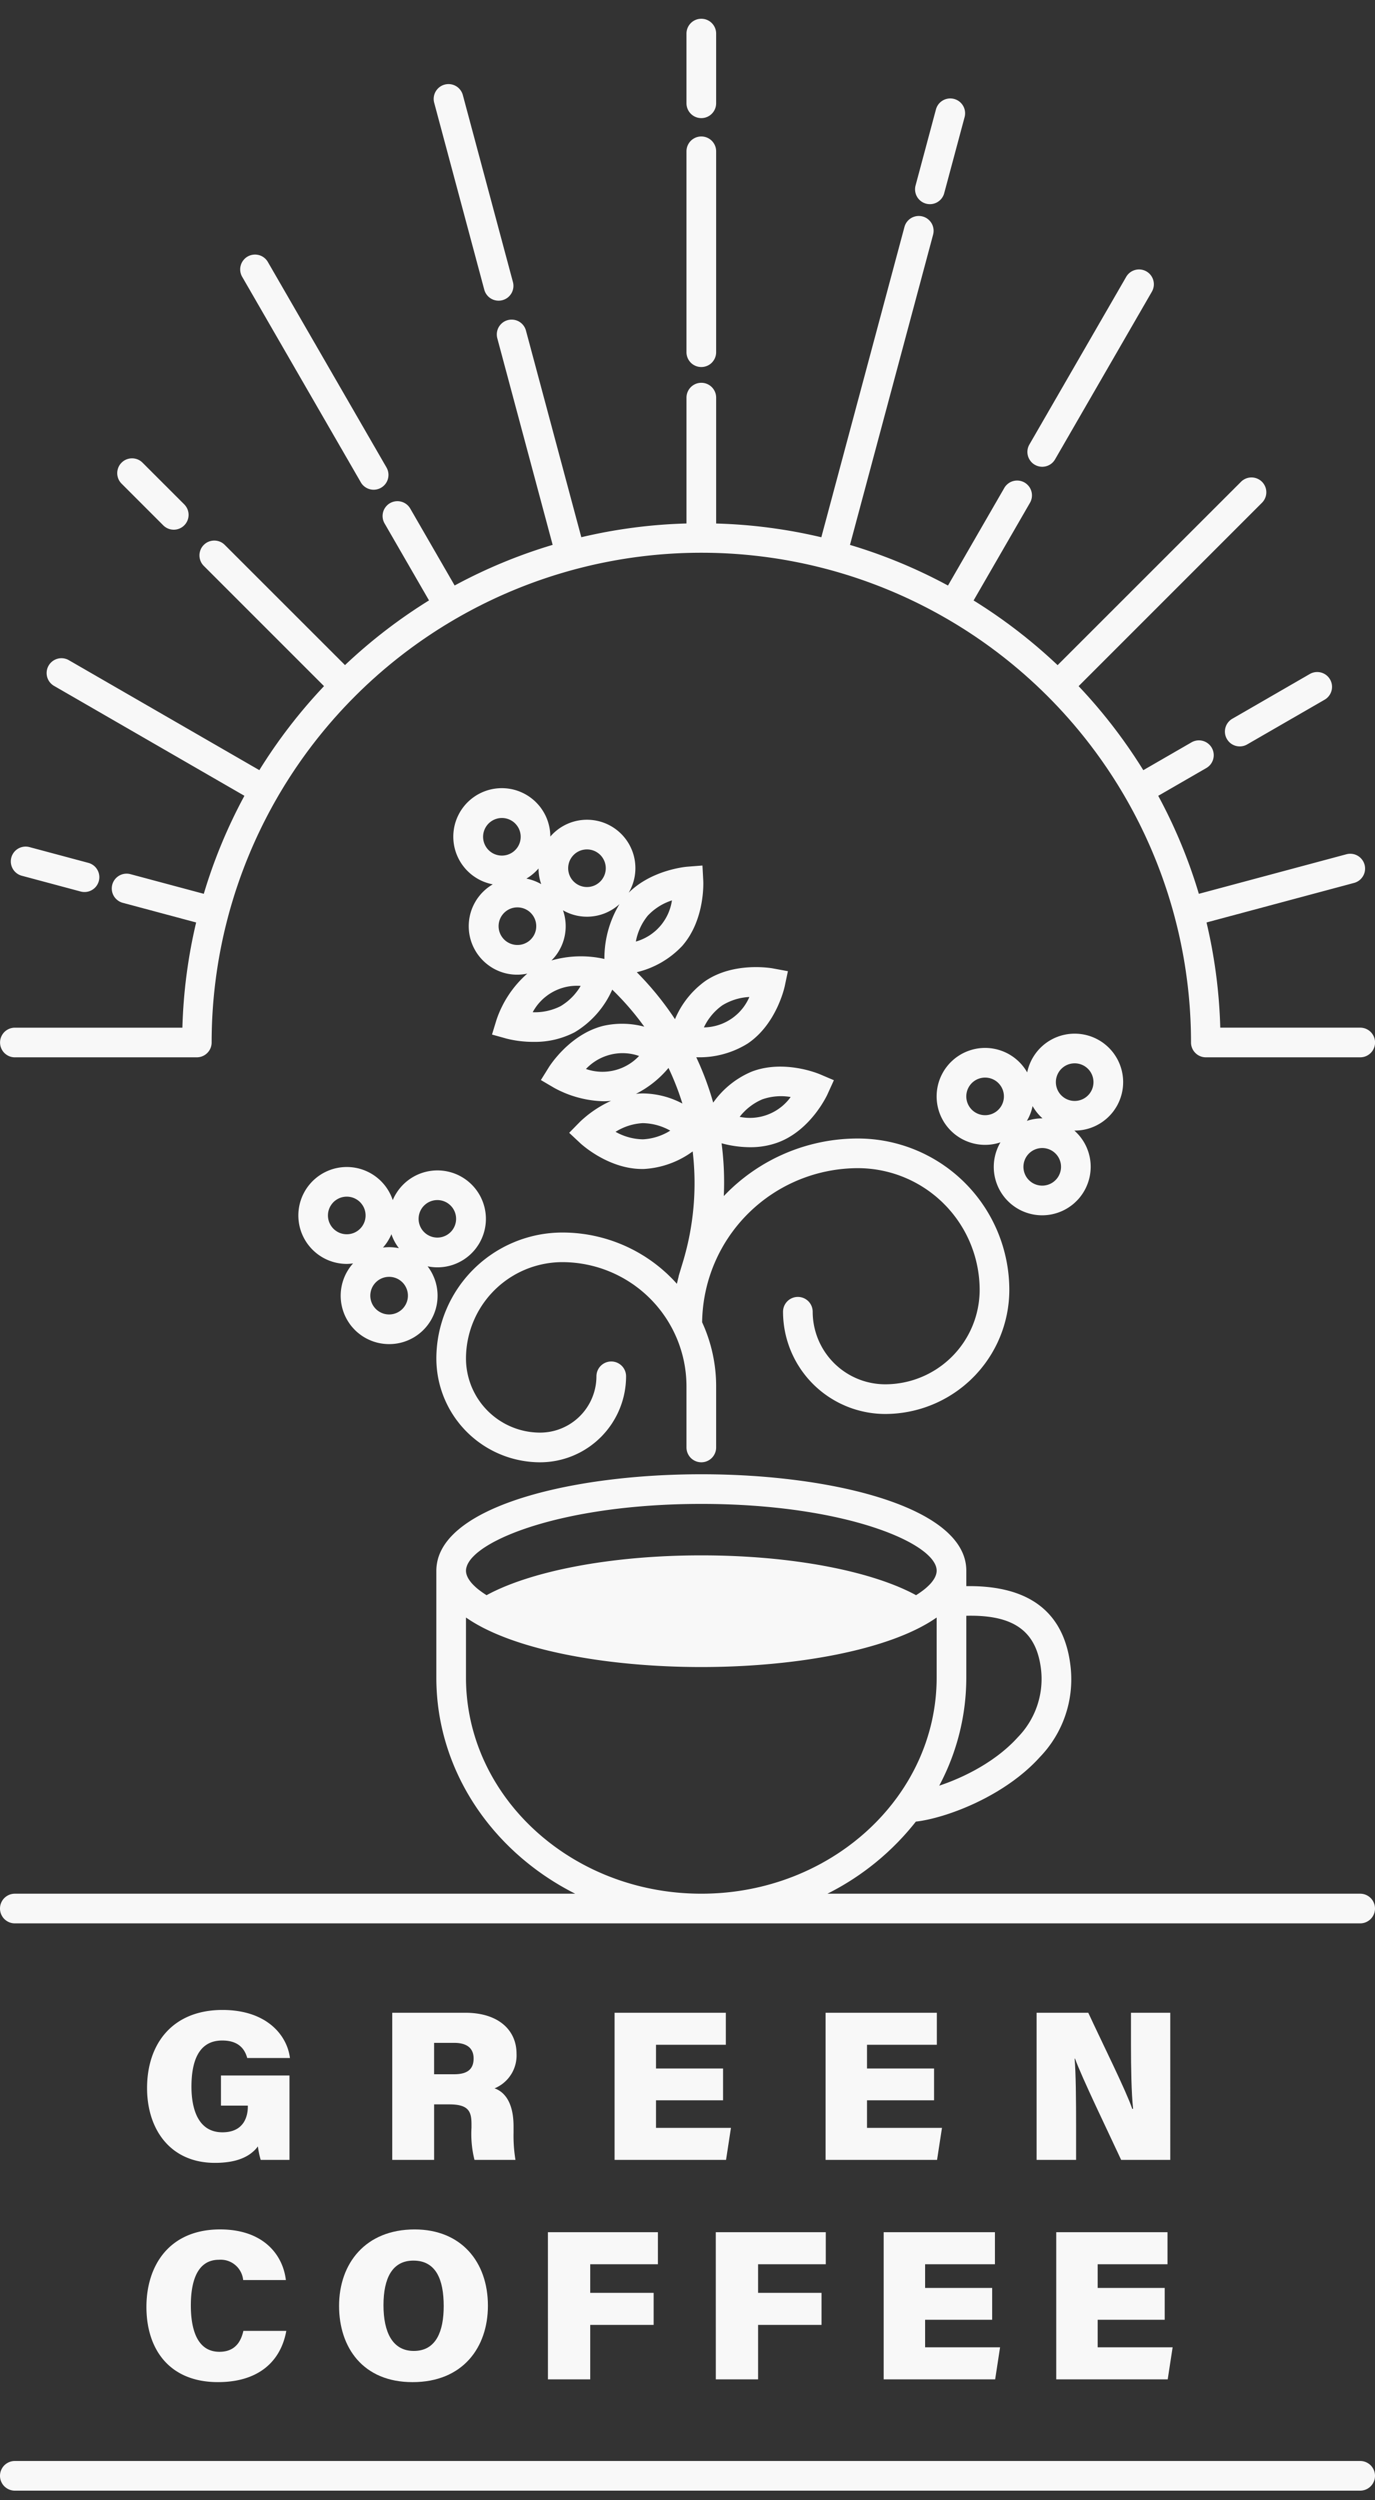 <svg xmlns="http://www.w3.org/2000/svg" width="220" height="400" viewBox="0 0 220 400">
  <rect x="0" y="0" width="220" height="400" fill="#333333" stroke="none"/>
  <g id="logo_white" transform="translate(-849 -5528)">
    <rect id="長方形_49" data-name="長方形 49" width="220" height="400" transform="translate(849 5528)" fill="none"/>
    <g id="グループ_41" data-name="グループ 41" transform="translate(165.317 5010.897)">
      <path id="パス_211" data-name="パス 211" d="M719.242,843.552c2.8,0,3.656,1.572,4,2.8h6.833c-.445-3.622-3.69-7.688-10.8-7.688-7.859,0-12.061,5.262-12.061,12.505,0,6.526,3.656,11.959,10.865,11.959,3.247,0,5.536-.854,6.868-2.631a14.174,14.174,0,0,0,.444,2.153H730v-13.5H719.036v4.817h4.3v.171c0,1.538-.615,4.1-4.066,4.1-3.826,0-4.954-3.622-4.954-7.312C714.321,847.14,715.311,843.552,719.242,843.552Z" fill="#f8f8f8"/>
      <path id="パス_212" data-name="パス 212" d="M766.328,845.636c0-3.553-2.664-6.526-8.234-6.526H746.442v23.542h6.7v-8.883h2.426c3.04,0,3.554,1.092,3.554,3.143v.614a17.07,17.07,0,0,0,.478,5.126h6.559a23.708,23.708,0,0,1-.308-4.374v-.991c0-4-1.571-5.569-3.04-6.082A5.685,5.685,0,0,0,766.328,845.636Zm-9.976,3.314H753.14v-5.022h3.212c2.118,0,3.109.922,3.109,2.494S758.641,848.95,756.352,848.95Z" fill="#f8f8f8"/>
      <path id="パス_213" data-name="パス 213" d="M799.817,844.236V839.11h-17.8v23.541H799.85l.786-5.125H788.643v-4.408h10.729v-5.091H788.643v-3.792Z" fill="#f8f8f8"/>
      <path id="パス_214" data-name="パス 214" d="M833.577,844.236V839.11h-17.8v23.541h17.836l.786-5.125H822.405v-4.408h10.729v-5.091H822.405v-3.792Z" fill="#f8f8f8"/>
      <path id="パス_215" data-name="パス 215" d="M857.806,839.11h-8.268v23.542h6.321v-5.3c0-4.134-.035-8.678-.24-10.9h.068c1.128,3.109,5.4,11.924,7.381,16.2h7.858V839.11H864.64v5.023c0,3.759.068,7.893.341,10.353h-.137C863.853,851.582,860.266,844.406,857.806,839.11Z" fill="#f8f8f8"/>
      <path id="パス_216" data-name="パス 216" d="M718.559,898.205c6.457,0,10.045-3.279,10.933-8.2h-6.868c-.307,1.332-1.058,3.349-3.826,3.349-3.622,0-4.579-3.691-4.579-7.414,0-4.135,1.162-7.312,4.51-7.312a3.617,3.617,0,0,1,3.861,3.245h6.833c-.478-4.066-3.621-8.1-10.522-8.1-8.1,0-11.789,5.74-11.789,12.4C707.112,893.012,710.837,898.205,718.559,898.205Z" fill="#f8f8f8"/>
      <path id="パス_217" data-name="パス 217" d="M737.935,886.007c0,6.663,3.826,12.2,11.753,12.2,8.064,0,12.062-5.569,12.062-12.231,0-7.039-4.306-12.2-11.72-12.2C742.137,873.776,737.935,879.242,737.935,886.007Zm11.89-7.243c3.587,0,4.852,2.973,4.852,7.278,0,4-1.2,7.175-4.784,7.175-3.417,0-4.852-3.007-4.852-7.312C745.041,881.532,746.476,878.764,749.825,878.764Z" fill="#f8f8f8"/>
      <path id="パス_218" data-name="パス 218" d="M771.354,897.761h6.765v-8.713h10.148v-5.125H778.119v-4.578H788.95V874.22h-17.6Z" fill="#f8f8f8"/>
      <path id="パス_219" data-name="パス 219" d="M798.213,897.761h6.765v-8.713h10.148v-5.125H804.977v-4.578h10.831V874.22h-17.6Z" fill="#f8f8f8"/>
      <path id="パス_220" data-name="パス 220" d="M842.872,879.345V874.22h-17.8v23.541h17.836l.786-5.125H831.7v-4.408h10.728v-5.091H831.7v-3.792Z" fill="#f8f8f8"/>
      <path id="パス_221" data-name="パス 221" d="M870.482,879.345V874.22h-17.8v23.541h17.835l.786-5.125H859.309v-4.408h10.728v-5.091H859.309v-3.792Z" fill="#f8f8f8"/>
      <path id="パス_222" data-name="パス 222" d="M901.31,820.065H816.073a41.889,41.889,0,0,0,14.147-11.533c4.758-.538,14.129-3.982,19.849-10.329a17.912,17.912,0,0,0,4.925-14.282c-.922-8.836-6.546-13.208-16.7-13.059v-2.48c0-10.124-21.329-15.422-42.4-15.422-20.326,0-40.889,4.933-42.313,14.371,0,.012-.005.023-.007.034a6.985,6.985,0,0,0-.078,1.017v17.11c0,14.911,9,27.909,22.219,34.573H686.056a2.373,2.373,0,1,0,0,4.746H901.31a2.373,2.373,0,0,0,0-4.746Zm-51.037-35.651a13.348,13.348,0,0,1-3.73,10.612c-3.541,3.929-8.664,6.45-12.582,7.757a36.752,36.752,0,0,0,4.331-17.291V775.6C845.989,775.417,849.617,778.124,850.273,784.414Zm-54.38-26.708c22.985,0,37.654,6.323,37.654,10.676,0,1.215-1.146,2.584-3.295,3.926-6.985-3.813-19.744-6.372-34.358-6.372s-27.373,2.559-34.359,6.372c-2.148-1.342-3.294-2.711-3.294-3.926a2.086,2.086,0,0,1,.091-.573C759.527,763.5,773.9,757.706,795.893,757.706Zm-37.652,27.786v-9.613c7.454,5.225,22.616,7.924,37.652,7.924s30.2-2.7,37.654-7.924v9.613c0,19.064-16.891,34.573-37.654,34.573S758.241,804.556,758.241,785.492Z" fill="#f8f8f8"/>
      <path id="パス_223" data-name="パス 223" d="M901.31,910.821H686.056a2.373,2.373,0,1,0,0,4.746H901.31a2.373,2.373,0,0,0,0-4.746Z" fill="#f8f8f8"/>
      <path id="パス_224" data-name="パス 224" d="M825.323,738.57a11.622,11.622,0,0,1-11.609-11.609,2.373,2.373,0,0,0-4.746,0,16.374,16.374,0,0,0,16.355,16.355,19.873,19.873,0,0,0,19.851-19.851,24.247,24.247,0,0,0-24.22-24.22,29.593,29.593,0,0,0-21.464,9.212,47.859,47.859,0,0,0-.355-8.448,17.59,17.59,0,0,0,4.556.632,12.705,12.705,0,0,0,4.607-.816c5.166-2.006,7.7-7.459,7.8-7.691l1.008-2.214-2.238-.952c-.233-.1-5.785-2.415-10.948-.407a14.321,14.321,0,0,0-6.125,4.946,47.434,47.434,0,0,0-2.707-7.257l.164,0a14.6,14.6,0,0,0,8.05-2.191c4.6-3.08,5.892-8.954,5.945-9.2l.5-2.38-2.391-.444c-.249-.046-6.169-1.1-10.775,1.981a14.3,14.3,0,0,0-4.9,6.142,48.549,48.549,0,0,0-6.112-7.517,14.606,14.606,0,0,0,7.275-4.213c3.653-4.168,3.376-10.174,3.362-10.428l-.13-2.428-2.425.19c-.241.018-5.7.5-9.378,4.164a7.743,7.743,0,0,0-12.538-8.985,7.762,7.762,0,1,0-9.208,7.643,7.752,7.752,0,0,0-.875,12.8,7.684,7.684,0,0,0,4.767,1.652,7.773,7.773,0,0,0,.949-.058c.232-.028.46-.069.686-.117a17.088,17.088,0,0,0-4.941,7.429l-.709,2.327,2.345.652a17.44,17.44,0,0,0,4.295.518,13.758,13.758,0,0,0,6.611-1.551,14.983,14.983,0,0,0,5.986-6.806,43.982,43.982,0,0,1,5.128,5.929,13.612,13.612,0,0,0-6.525-.143c-5.382,1.319-8.6,6.4-8.734,6.613l-1.287,2.065,2.1,1.234a17.292,17.292,0,0,0,7.96,2.158c.384,0,.776-.028,1.169-.065a17.832,17.832,0,0,0-5,3.38l-1.7,1.735,1.777,1.661c.184.171,4.483,4.129,9.912,4.129.079,0,.159,0,.238,0a14.581,14.581,0,0,0,7.833-2.814,43.593,43.593,0,0,1-1.574,17.721l-.686,2.272.02.006c-.1.391-.2.786-.285,1.182a24.553,24.553,0,0,0-18.326-8.206,20.184,20.184,0,0,0-20.162,20.161,16.624,16.624,0,0,0,16.6,16.6,13.773,13.773,0,0,0,13.758-13.758,2.372,2.372,0,1,0-4.745,0A9.023,9.023,0,0,1,770.1,746.3a11.872,11.872,0,0,1-11.858-11.859,15.433,15.433,0,0,1,15.416-15.415A19.886,19.886,0,0,1,793.52,738.89v9.784a2.373,2.373,0,0,0,4.746,0V738.89a24.472,24.472,0,0,0-2.241-10.243,24.961,24.961,0,0,1,24.929-24.656,19.5,19.5,0,0,1,19.474,19.474A15.122,15.122,0,0,1,825.323,738.57ZM805.64,692.985a9.092,9.092,0,0,1,4.551-.377,8.046,8.046,0,0,1-8.161,3.171A9.115,9.115,0,0,1,805.64,692.985Zm-6.417-15.023a9.1,9.1,0,0,1,4.359-1.357,8.039,8.039,0,0,1-7.277,4.868A9.11,9.11,0,0,1,799.223,677.962Zm-11.892-14.371a9.119,9.119,0,0,1,3.861-2.438,8.042,8.042,0,0,1-5.771,6.585A9.117,9.117,0,0,1,787.331,663.591Zm-12.1-9.442a2.983,2.983,0,0,1,2.005-1.13,3.066,3.066,0,0,1,.369-.022,3.008,3.008,0,1,1-2.374,1.152Zm-5.382,1.891a7.487,7.487,0,0,0,.429,2.514,7.709,7.709,0,0,0-2.371-.888A7.746,7.746,0,0,0,769.852,656.04Zm-8.848-4.7a3.009,3.009,0,0,1,2.624-3.349,3.062,3.062,0,0,1,.368-.022A3.008,3.008,0,1,1,761,651.339Zm5.8,16.926a3.009,3.009,0,0,1-.724-5.974,3.062,3.062,0,0,1,.368-.022,3.009,3.009,0,0,1,.356,6Zm6.574,9.808a9.093,9.093,0,0,1-4.46.969,8.042,8.042,0,0,1,7.674-4.213A9.114,9.114,0,0,1,773.377,678.073Zm-1.462-7.31a7.951,7.951,0,0,0,.63-.7,7.729,7.729,0,0,0,1.217-7.33,7.666,7.666,0,0,0,3.823,1.029,7.727,7.727,0,0,0,5.219-2.018,16.707,16.707,0,0,0-2.413,8.775A17.027,17.027,0,0,0,771.915,670.763Zm5.522,17.361a8.039,8.039,0,0,1,8.5-2.085,8.038,8.038,0,0,1-8.5,2.085Zm9.136,11.252a9.236,9.236,0,0,1-4.4-1.2,9.118,9.118,0,0,1,4.348-1.39,9.263,9.263,0,0,1,4.405,1.2A9.119,9.119,0,0,1,786.573,699.376Zm.079-7.34-.238,0c-.331.007-.656.031-.977.066a16.384,16.384,0,0,0,5.208-4.148,42.775,42.775,0,0,1,2.225,5.7A13.8,13.8,0,0,0,786.652,692.036Z" fill="#f8f8f8"/>
      <path id="パス_225" data-name="パス 225" d="M856.472,697.936a7.755,7.755,0,1,0-8.437-9.265,7.754,7.754,0,1,0-5.894,11.545h0a7.8,7.8,0,0,0,1.616-.357,7.744,7.744,0,0,0,6.677,11.673,7.765,7.765,0,0,0,7.714-8.6,7.7,7.7,0,0,0-2.572-4.955l.048,0A8.062,8.062,0,0,0,856.472,697.936Zm-3.187-9.593a2.99,2.99,0,0,1,2.019-1.106,3.087,3.087,0,0,1,.332-.019,3.009,3.009,0,1,1-2.351,1.125ZM841.627,695.5a3.009,3.009,0,1,1,2.019-1.107A3.01,3.01,0,0,1,841.627,695.5Zm9.14,11.269a3.008,3.008,0,0,1-.653-5.981,3.071,3.071,0,0,1,.332-.018,3.009,3.009,0,0,1,2.985,2.682A3.012,3.012,0,0,1,850.767,706.767Zm-1.168-10.7a7.806,7.806,0,0,0-1.616.357,7.655,7.655,0,0,0,.914-2.367,7.75,7.75,0,0,0,1.592,1.968A7.831,7.831,0,0,0,849.6,696.068Z" fill="#f8f8f8"/>
      <path id="パス_226" data-name="パス 226" d="M745.27,732.11c.23.02.458.031.686.031a7.741,7.741,0,0,0,6.143-12.449,7.722,7.722,0,0,0,.9.136c.228.02.453.03.679.03a7.754,7.754,0,1,0-7.154-10.756,7.752,7.752,0,1,0-8.024,10.177c.23.02.459.031.687.031a7.606,7.606,0,0,0,.99-.087,7.74,7.74,0,0,0,5.1,12.887Zm2.608-5.421a3.009,3.009,0,1,1-1.938-5.312c.086,0,.174,0,.262.011a3.009,3.009,0,0,1,1.676,5.3Zm-.368-9.893a7.952,7.952,0,0,0-.9-.136,7.686,7.686,0,0,0-1.65.033,7.675,7.675,0,0,0,1.35-2.135A7.781,7.781,0,0,0,747.51,716.8Zm6.154-7.7c.088,0,.175,0,.264.012a3,3,0,1,1-.264-.012Zm-14.757,5.458h0a3.008,3.008,0,0,1,.256-6.005c.088,0,.177,0,.266.011a3.008,3.008,0,0,1-.521,5.994Z" fill="#f8f8f8"/>
      <path id="パス_227" data-name="パス 227" d="M879.987,635.331a2.373,2.373,0,0,0,3.242.869l12.393-7.155a2.373,2.373,0,1,0-2.373-4.111l-12.393,7.156A2.373,2.373,0,0,0,879.987,635.331Z" fill="#f8f8f8"/>
      <path id="パス_228" data-name="パス 228" d="M849.254,591.461a2.372,2.372,0,0,0,3.241-.869l15.479-26.808a2.373,2.373,0,1,0-4.11-2.373l-15.479,26.808A2.374,2.374,0,0,0,849.254,591.461Z" fill="#f8f8f8"/>
      <path id="パス_229" data-name="パス 229" d="M831.851,549.685a2.369,2.369,0,0,0,2.907-1.677l3.261-12.168a2.373,2.373,0,1,0-4.585-1.229l-3.261,12.168A2.373,2.373,0,0,0,831.851,549.685Z" fill="#f8f8f8"/>
      <path id="パス_230" data-name="パス 230" d="M795.893,536a2.373,2.373,0,0,0,2.373-2.373V522.476a2.373,2.373,0,0,0-4.746,0V533.63A2.373,2.373,0,0,0,795.893,536Z" fill="#f8f8f8"/>
      <path id="パス_231" data-name="パス 231" d="M795.893,575.824a2.372,2.372,0,0,0,2.373-2.373V541.309a2.373,2.373,0,1,0-4.746,0v32.142A2.372,2.372,0,0,0,795.893,575.824Z" fill="#f8f8f8"/>
      <path id="パス_232" data-name="パス 232" d="M761.163,563.434a2.373,2.373,0,1,0,4.584-1.229l-8.009-29.891a2.373,2.373,0,1,0-4.585,1.229Z" fill="#f8f8f8"/>
      <path id="パス_233" data-name="パス 233" d="M741.421,594.281a2.373,2.373,0,0,0,4.11-2.373l-18.98-32.876a2.373,2.373,0,1,0-4.11,2.373Z" fill="#f8f8f8"/>
      <path id="パス_234" data-name="パス 234" d="M709.833,601.178a2.373,2.373,0,0,0,3.356-3.355l-6.7-6.7a2.372,2.372,0,0,0-3.355,3.355Z" fill="#f8f8f8"/>
      <path id="パス_235" data-name="パス 235" d="M687.172,657.209l9.418,2.523a2.373,2.373,0,0,0,1.228-4.585l-9.418-2.523a2.373,2.373,0,0,0-1.228,4.585Z" fill="#f8f8f8"/>
      <path id="パス_236" data-name="パス 236" d="M686.056,686.257h29.117a2.372,2.372,0,0,0,2.373-2.373,78.348,78.348,0,1,1,156.7,0,2.373,2.373,0,0,0,2.373,2.373h24.7a2.373,2.373,0,0,0,0-4.746H878.927a82.847,82.847,0,0,0-2.2-16.829l23.61-6.326a2.373,2.373,0,0,0-1.229-4.585L875.5,660.1a82.6,82.6,0,0,0-6.5-15.68l7.661-4.423a2.373,2.373,0,1,0-2.372-4.11l-7.677,4.432a83.578,83.578,0,0,0-10.351-13.443L885.6,597.536a2.372,2.372,0,0,0-3.355-3.355L852.9,623.517a83.617,83.617,0,0,0-13.442-10.35l9.012-15.609a2.373,2.373,0,1,0-4.11-2.373l-9,15.594a82.66,82.66,0,0,0-15.68-6.5l13.3-49.636a2.373,2.373,0,0,0-4.585-1.229l-13.3,49.642a82.846,82.846,0,0,0-16.828-2.2V580.717a2.373,2.373,0,1,0-4.746,0V600.85a82.846,82.846,0,0,0-16.828,2.2l-8.868-33.1a2.374,2.374,0,0,0-4.585,1.23l8.867,33.092a82.719,82.719,0,0,0-15.68,6.5l-7.093-12.287a2.373,2.373,0,1,0-4.11,2.373l7.1,12.3a83.623,83.623,0,0,0-13.442,10.35L719.646,604.28a2.373,2.373,0,0,0-3.356,3.356l19.237,19.237a83.626,83.626,0,0,0-10.35,13.442l-30.49-17.6a2.373,2.373,0,0,0-2.373,4.11l30.475,17.594a82.529,82.529,0,0,0-6.5,15.68l-11.72-3.14a2.373,2.373,0,1,0-1.229,4.584l11.725,3.142a82.924,82.924,0,0,0-2.2,16.829h-26.8a2.373,2.373,0,1,0,0,4.746Z" fill="#f8f8f8"/>
    </g>
  </g>
</svg>
